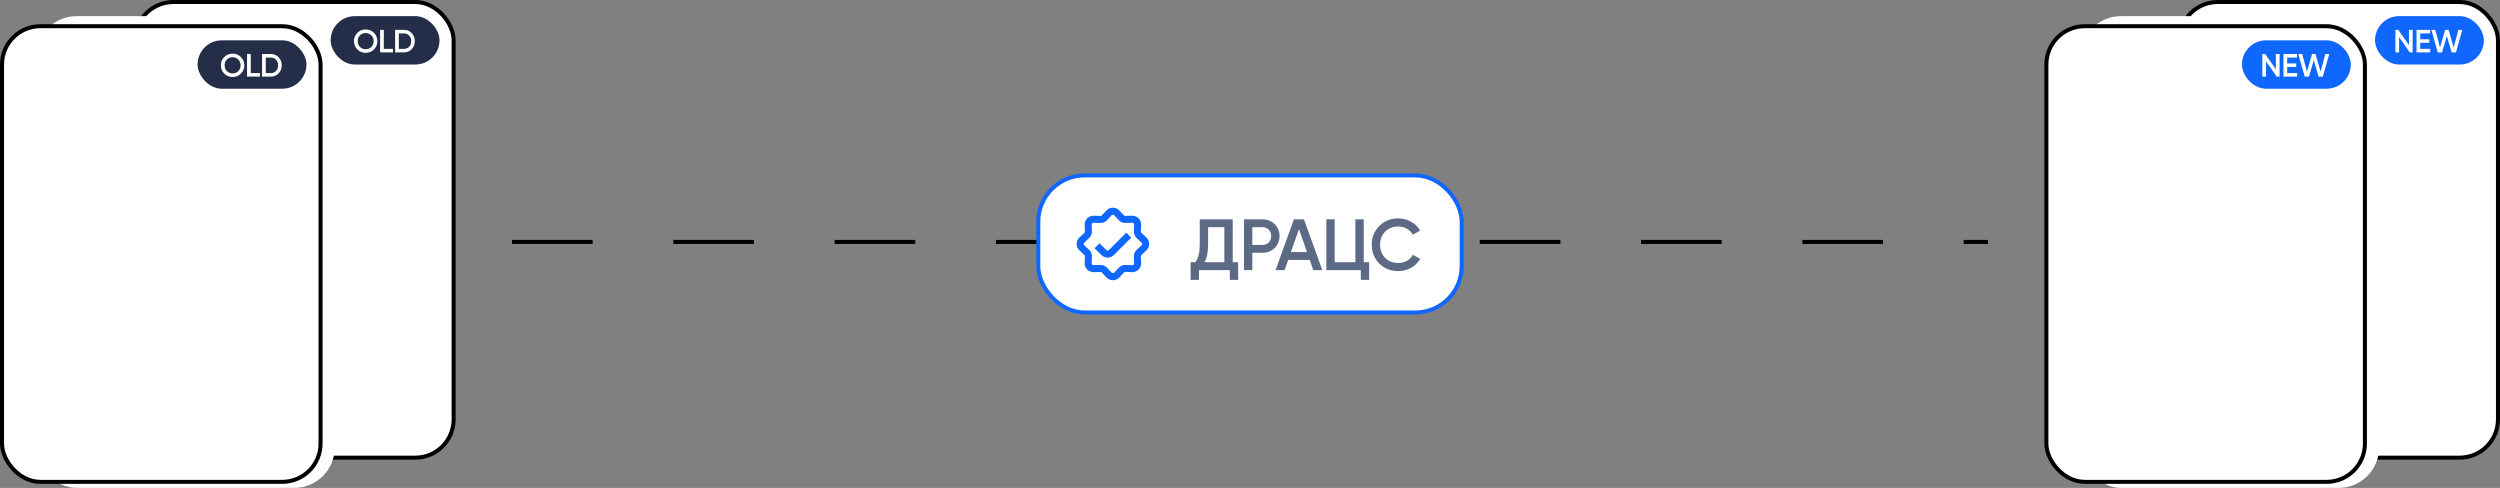 <svg xmlns="http://www.w3.org/2000/svg" width="620" height="121" viewBox="0 0 620 121" fill="none"><rect x="0" y="0" width="620" height="121" fill="#808080" stroke="none"/><rect x="33.5" y="0.5" width="79" height="113" rx="9.5" fill="white" stroke="black"></rect><rect x="9.5" y="4.5" width="73" height="116" rx="9.5" fill="white" stroke="white"></rect><rect x="0.5" y="6.5" width="79" height="113" rx="9.5" fill="white" stroke="black"></rect><rect x="82" y="4" width="27" height="12" rx="6" fill="#242E49"></rect><path d="M92.74 12.264C92.18 12.824 91.495 13.104 90.684 13.104C89.873 13.104 89.185 12.824 88.62 12.264C88.06 11.699 87.78 11.011 87.78 10.2C87.78 9.389 88.06 8.704 88.62 8.144C89.185 7.579 89.873 7.296 90.684 7.296C91.495 7.296 92.18 7.579 92.74 8.144C93.305 8.704 93.588 9.389 93.588 10.2C93.588 11.011 93.305 11.699 92.74 12.264ZM89.268 11.64C89.652 12.019 90.124 12.208 90.684 12.208C91.244 12.208 91.713 12.019 92.092 11.64C92.476 11.256 92.668 10.776 92.668 10.2C92.668 9.624 92.476 9.147 92.092 8.768C91.713 8.384 91.244 8.192 90.684 8.192C90.124 8.192 89.652 8.384 89.268 8.768C88.889 9.147 88.7 9.624 88.7 10.2C88.7 10.776 88.889 11.256 89.268 11.64ZM95.187 12.12H97.467V13H94.267V7.4H95.187V12.12ZM100.19 7.4C100.958 7.4 101.595 7.669 102.102 8.208C102.614 8.747 102.87 9.411 102.87 10.2C102.87 10.984 102.614 11.648 102.102 12.192C101.595 12.731 100.958 13 100.19 13H97.99V7.4H100.19ZM100.19 12.12C100.718 12.12 101.147 11.939 101.478 11.576C101.814 11.213 101.982 10.755 101.982 10.2C101.982 9.64 101.814 9.181 101.478 8.824C101.147 8.461 100.718 8.28 100.19 8.28H98.91V12.12H100.19Z" fill="white"></path><rect x="49" y="10" width="27" height="12" rx="6" fill="#242E49"></rect><path d="M59.74 18.264C59.18 18.824 58.495 19.104 57.684 19.104C56.873 19.104 56.185 18.824 55.62 18.264C55.06 17.699 54.78 17.011 54.78 16.2C54.78 15.389 55.06 14.704 55.62 14.144C56.185 13.579 56.873 13.296 57.684 13.296C58.495 13.296 59.18 13.579 59.74 14.144C60.305 14.704 60.588 15.389 60.588 16.2C60.588 17.011 60.305 17.699 59.74 18.264ZM56.268 17.64C56.652 18.019 57.124 18.208 57.684 18.208C58.244 18.208 58.713 18.019 59.092 17.64C59.476 17.256 59.668 16.776 59.668 16.2C59.668 15.624 59.476 15.147 59.092 14.768C58.713 14.384 58.244 14.192 57.684 14.192C57.124 14.192 56.652 14.384 56.268 14.768C55.889 15.147 55.7 15.624 55.7 16.2C55.7 16.776 55.889 17.256 56.268 17.64ZM62.187 18.12H64.467V19H61.267V13.4H62.187V18.12ZM67.19 13.4C67.958 13.4 68.595 13.669 69.102 14.208C69.614 14.747 69.87 15.411 69.87 16.2C69.87 16.984 69.614 17.648 69.102 18.192C68.595 18.731 67.958 19 67.19 19H64.99V13.4H67.19ZM67.19 18.12C67.718 18.12 68.147 17.939 68.478 17.576C68.814 17.213 68.982 16.755 68.982 16.2C68.982 15.64 68.814 15.181 68.478 14.824C68.147 14.461 67.718 14.28 67.19 14.28H65.91V18.12H67.19Z" fill="white"></path><rect x="540.5" y="0.5" width="79" height="113" rx="9.5" fill="white" stroke="black"></rect><rect x="516.5" y="4.5" width="73" height="116" rx="9.5" fill="white" stroke="white"></rect><rect x="507.5" y="6.5" width="79" height="113" rx="9.5" fill="white" stroke="black"></rect><rect x="589" y="4" width="27" height="12" rx="6" fill="#0F67FE"></rect><path d="M597.42 7.4H598.34V13H597.62L594.98 9.2V13H594.06V7.4H594.78L597.42 11.2V7.4ZM600.218 12.12H602.698V13H599.298V7.4H602.658V8.28H600.218V9.736H602.458V10.608H600.218V12.12ZM604.565 13L602.981 7.4H603.949L605.125 11.776L606.397 7.4H607.245L608.509 11.776L609.685 7.4H610.653L609.069 13H608.005L606.821 8.912L605.629 13H604.565Z" fill="white"></path><rect x="556" y="10" width="27" height="12" rx="6" fill="#0F67FE"></rect><path d="M564.42 13.4H565.34V19H564.62L561.98 15.2V19H561.06V13.4H561.78L564.42 17.2V13.4ZM567.218 18.12H569.698V19H566.298V13.4H569.658V14.28H567.218V15.736H569.458V16.608H567.218V18.12ZM571.565 19L569.981 13.4H570.949L572.125 17.776L573.397 13.4H574.245L575.509 17.776L576.685 13.4H577.653L576.069 19H575.005L573.821 14.912L572.629 19H571.565Z" fill="white"></path><line x1="126.983" y1="60" x2="493.017" y2="60" stroke="black" stroke-dasharray="20 20"></line><rect x="257.5" y="43.5" width="105" height="34" rx="11.5" fill="white"></rect><rect x="257.5" y="43.5" width="105" height="34" rx="11.5" stroke="#0F67FE"></rect><path d="M276.234 63.248L280.548 58.934L279.313 57.699L274.999 62.013C274.828 62.184 274.551 62.184 274.381 62.013L272.687 60.319L271.452 61.554L273.146 63.248C273.998 64.101 275.381 64.101 276.234 63.248Z" fill="#0F67FE"></path><path fill-rule="evenodd" clip-rule="evenodd" d="M277.595 52.193C276.732 51.269 275.268 51.269 274.405 52.193L273.261 53.416C273.175 53.508 273.053 53.559 272.927 53.554L271.254 53.498C269.991 53.455 268.955 54.491 268.998 55.754L269.054 57.427C269.058 57.553 269.008 57.675 268.916 57.761L267.693 58.905C266.769 59.768 266.769 61.232 267.693 62.095L268.916 63.239C269.008 63.325 269.058 63.447 269.054 63.573L268.998 65.246C268.955 66.509 269.991 67.545 271.254 67.502L272.927 67.446C273.053 67.442 273.175 67.492 273.261 67.584L274.405 68.807C275.268 69.731 276.732 69.731 277.595 68.807L278.739 67.584C278.825 67.492 278.947 67.442 279.073 67.446L280.746 67.502C282.009 67.545 283.045 66.509 283.002 65.246L282.946 63.573C282.942 63.447 282.992 63.325 283.084 63.239L284.307 62.095C285.231 61.232 285.231 59.768 284.307 58.905L283.084 57.761C282.992 57.675 282.942 57.553 282.946 57.427L283.002 55.754C283.045 54.491 282.009 53.455 280.746 53.498L279.073 53.554C278.947 53.559 278.825 53.508 278.739 53.416L277.595 52.193ZM275.681 53.386C275.854 53.201 276.146 53.201 276.319 53.386L277.462 54.609C277.893 55.069 278.501 55.322 279.132 55.3L280.805 55.244C281.058 55.235 281.265 55.442 281.256 55.695L281.2 57.368C281.178 57.998 281.431 58.607 281.891 59.038L283.114 60.181C283.299 60.353 283.299 60.647 283.114 60.819L281.891 61.962C281.431 62.393 281.178 63.002 281.2 63.632L281.256 65.305C281.265 65.558 281.058 65.765 280.805 65.756L279.132 65.7C278.501 65.678 277.893 65.93 277.462 66.391L276.319 67.614C276.146 67.799 275.854 67.799 275.681 67.614L274.538 66.391C274.107 65.93 273.499 65.678 272.868 65.7L271.195 65.756C270.942 65.765 270.735 65.558 270.744 65.305L270.8 63.632C270.822 63.002 270.569 62.393 270.109 61.962L268.886 60.819C268.701 60.647 268.701 60.353 268.886 60.181L270.109 59.038C270.569 58.607 270.822 57.998 270.8 57.368L270.744 55.695C270.735 55.442 270.942 55.235 271.195 55.244L272.868 55.3C273.499 55.322 274.107 55.069 274.538 54.609L275.681 53.386Z" fill="#0F67FE"></path><path d="M305.71 65.02H307.06V69.412H304.99V67H297.34V69.412H295.27V65.02H296.44C297.172 64.06 297.538 62.614 297.538 60.682V54.4H305.71V65.02ZM298.708 65.02H303.64V56.344H299.608V60.718C299.608 62.59 299.308 64.024 298.708 65.02ZM313.148 54.4C314.336 54.4 315.326 54.796 316.118 55.588C316.922 56.38 317.324 57.364 317.324 58.54C317.324 59.704 316.922 60.688 316.118 61.492C315.326 62.284 314.336 62.68 313.148 62.68H310.574V67H308.504V54.4H313.148ZM313.148 60.736C313.76 60.736 314.264 60.532 314.66 60.124C315.056 59.704 315.254 59.176 315.254 58.54C315.254 57.904 315.056 57.382 314.66 56.974C314.264 56.554 313.76 56.344 313.148 56.344H310.574V60.736H313.148ZM325.703 67L324.821 64.462H319.457L318.575 67H316.325L320.897 54.4H323.381L327.935 67H325.703ZM320.141 62.518H324.137L322.139 56.83L320.141 62.518ZM338.2 65.02H339.55V69.412H337.48V67H328.93V54.4H331V65.02H336.13V54.4H338.2V65.02ZM346.78 67.234C344.884 67.234 343.312 66.61 342.064 65.362C340.816 64.102 340.192 62.548 340.192 60.7C340.192 58.852 340.816 57.304 342.064 56.056C343.312 54.796 344.884 54.166 346.78 54.166C347.92 54.166 348.97 54.436 349.93 54.976C350.902 55.516 351.658 56.248 352.198 57.172L350.398 58.216C350.062 57.592 349.57 57.1 348.922 56.74C348.286 56.368 347.572 56.182 346.78 56.182C345.436 56.182 344.344 56.608 343.504 57.46C342.676 58.312 342.262 59.392 342.262 60.7C342.262 62.008 342.676 63.088 343.504 63.94C344.344 64.792 345.436 65.218 346.78 65.218C347.572 65.218 348.292 65.038 348.94 64.678C349.588 64.306 350.074 63.808 350.398 63.184L352.198 64.21C351.67 65.134 350.92 65.872 349.948 66.424C348.988 66.964 347.932 67.234 346.78 67.234Z" fill="#5D6A85"></path></svg>